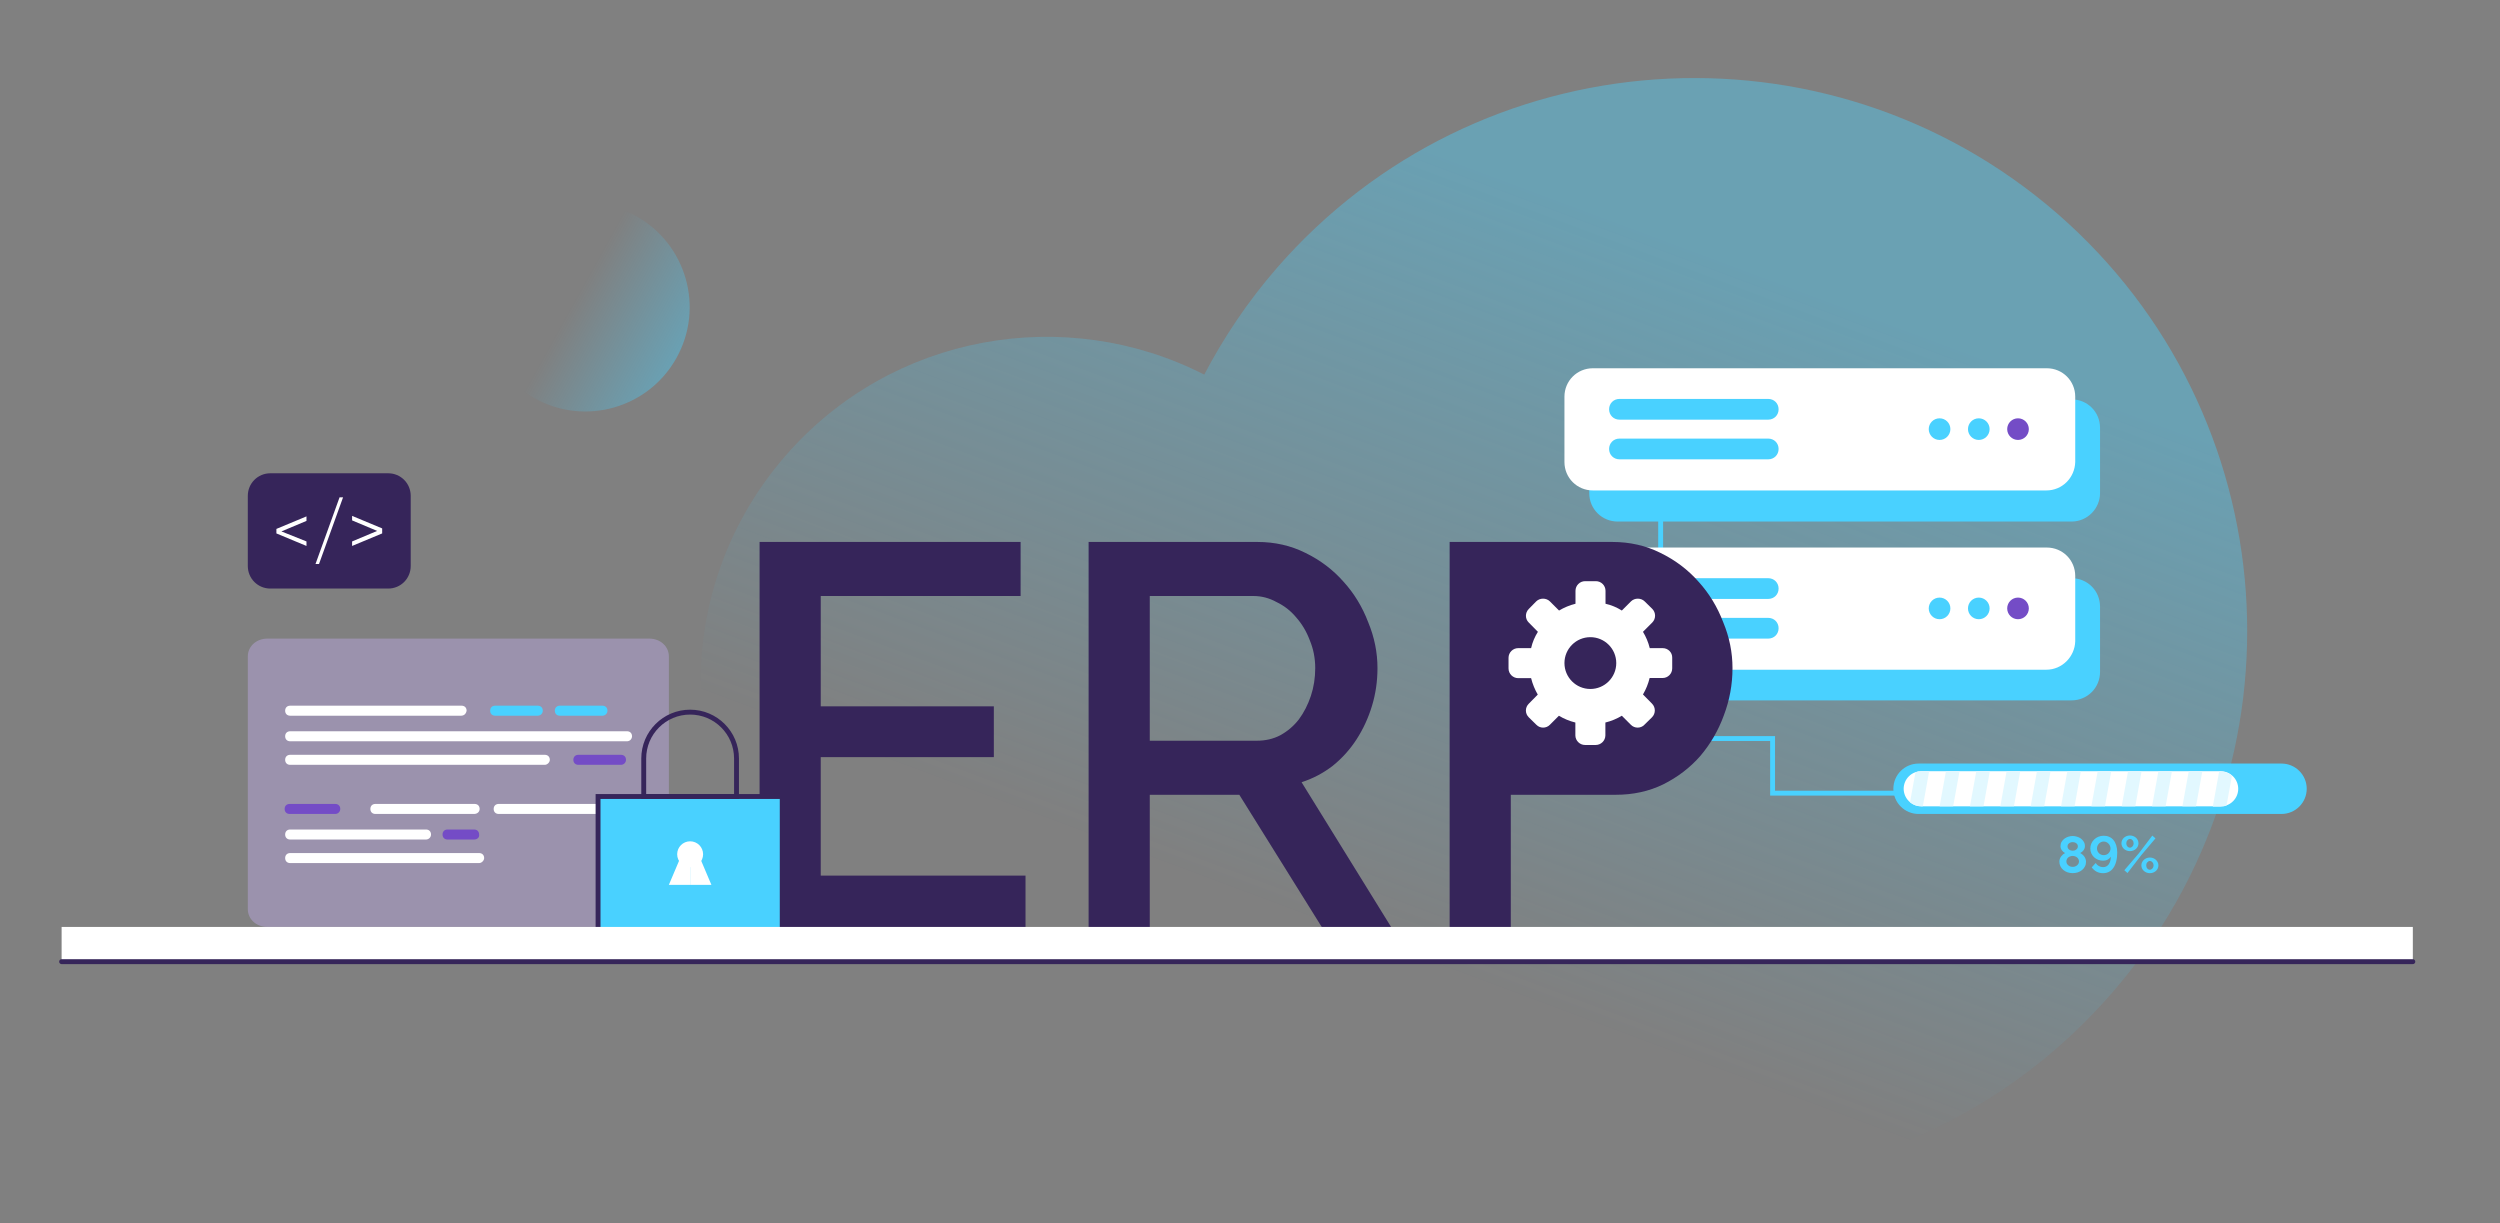 <svg width="511" height="250" viewBox="0 0 511 250" fill="none" xmlns="http://www.w3.org/2000/svg">
<rect x="0" y="0" width="511" height="250" fill="#808080" stroke="none"/>
<g clip-path="url(#clip0)">
<path opacity="0.4" d="M431.629 203.029C390.671 250.136 319.253 255.089 272.103 214.215C265.891 208.825 260.399 202.853 255.624 196.509C229.576 215.686 192.867 214.856 167.521 192.828C138.006 167.192 134.957 122.593 160.55 93.161C182.323 68.107 217.875 62.121 246.145 76.571C250.162 68.919 255.058 61.611 260.957 54.816C301.915 7.709 373.333 2.756 420.483 43.63C467.507 84.544 472.586 155.922 431.629 203.029Z" fill="url(#paint0_linear)"/>
<path d="M339.438 103.523V150.958H362.318V162.119H394.126" stroke="#49D1FF"/>
<path d="M423.443 106.604H330.649C327.424 106.604 324.844 104.024 324.844 100.799V87.437C324.844 84.212 327.424 81.632 330.649 81.632H423.443C426.668 81.632 429.248 84.212 429.248 87.437V100.799C429.248 103.932 426.668 106.604 423.443 106.604Z" fill="#49D1FF"/>
<path d="M418.281 100.246H325.579C322.354 100.246 319.773 97.666 319.773 94.44V81.079C319.773 77.854 322.354 75.273 325.579 75.273H418.373C421.598 75.273 424.178 77.854 424.178 81.079V94.44C424.086 97.666 421.506 100.246 418.281 100.246Z" fill="white"/>
<path d="M361.427 85.778H331.018C329.82 85.778 328.898 84.856 328.898 83.659C328.898 82.461 329.82 81.539 331.018 81.539H361.427C362.625 81.539 363.546 82.461 363.546 83.659C363.546 84.856 362.625 85.778 361.427 85.778Z" fill="#49D1FF"/>
<path d="M361.427 93.887H331.018C329.82 93.887 328.898 92.966 328.898 91.768C328.898 90.57 329.82 89.648 331.018 89.648H361.427C362.625 89.648 363.546 90.57 363.546 91.768C363.546 92.966 362.625 93.887 361.427 93.887Z" fill="#49D1FF"/>
<path d="M396.446 89.925C397.667 89.925 398.658 88.935 398.658 87.713C398.658 86.492 397.667 85.502 396.446 85.502C395.225 85.502 394.234 86.492 394.234 87.713C394.234 88.935 395.225 89.925 396.446 89.925Z" fill="#49D1FF"/>
<path d="M404.465 89.925C405.687 89.925 406.677 88.935 406.677 87.713C406.677 86.492 405.687 85.502 404.465 85.502C403.244 85.502 402.254 86.492 402.254 87.713C402.254 88.935 403.244 89.925 404.465 89.925Z" fill="#49D1FF"/>
<path d="M412.481 89.925C413.703 89.925 414.693 88.935 414.693 87.713C414.693 86.492 413.703 85.502 412.481 85.502C411.26 85.502 410.27 86.492 410.27 87.713C410.27 88.935 411.26 89.925 412.481 89.925Z" fill="#744CC6"/>
<path d="M423.443 143.155H330.649C327.424 143.155 324.844 140.575 324.844 137.35V123.988C324.844 120.763 327.424 118.183 330.649 118.183H423.443C426.668 118.183 429.248 120.763 429.248 123.988V137.35C429.248 140.575 426.668 143.155 423.443 143.155Z" fill="#49D1FF"/>
<path d="M418.281 136.889H325.579C322.354 136.889 319.773 134.309 319.773 131.084V117.722C319.773 114.497 322.354 111.917 325.579 111.917H418.373C421.598 111.917 424.178 114.497 424.178 117.722V131.084C424.086 134.217 421.506 136.889 418.281 136.889Z" fill="white"/>
<path d="M361.427 122.421H331.018C329.82 122.421 328.898 121.5 328.898 120.302C328.898 119.104 329.82 118.183 331.018 118.183H361.427C362.625 118.183 363.546 119.104 363.546 120.302C363.546 121.5 362.625 122.421 361.427 122.421Z" fill="#49D1FF"/>
<path d="M361.427 130.531H331.018C329.82 130.531 328.898 129.609 328.898 128.411C328.898 127.213 329.82 126.292 331.018 126.292H361.427C362.625 126.292 363.546 127.213 363.546 128.411C363.546 129.609 362.625 130.531 361.427 130.531Z" fill="#49D1FF"/>
<path d="M396.446 126.569C397.667 126.569 398.658 125.579 398.658 124.357C398.658 123.136 397.667 122.146 396.446 122.146C395.225 122.146 394.234 123.136 394.234 124.357C394.234 125.579 395.225 126.569 396.446 126.569Z" fill="#49D1FF"/>
<path d="M404.465 126.569C405.687 126.569 406.677 125.579 406.677 124.357C406.677 123.136 405.687 122.146 404.465 122.146C403.244 122.146 402.254 123.136 402.254 124.357C402.254 125.579 403.244 126.569 404.465 126.569Z" fill="#49D1FF"/>
<path d="M412.481 126.569C413.703 126.569 414.693 125.579 414.693 124.357C414.693 123.136 413.703 122.146 412.481 122.146C411.26 122.146 410.27 123.136 410.27 124.357C410.27 125.579 411.26 126.569 412.481 126.569Z" fill="#744CC6"/>
<path d="M79.34 120.303H55.263C52.702 120.303 50.652 118.253 50.652 115.692V101.348C50.652 98.787 52.702 96.737 55.263 96.737H79.34C81.902 96.737 83.951 98.787 83.951 101.348V115.692C83.951 118.253 81.902 120.303 79.34 120.303Z" fill="#36255A"/>
<path d="M62.644 110.672V111.594L56.496 109.032V108.11L62.644 105.549V106.471L57.521 108.623L62.644 110.672Z" fill="white"/>
<path d="M65.206 115.282H64.488L69.406 101.655H70.123L65.206 115.282Z" fill="white"/>
<path d="M78.116 109.032L71.969 111.594V110.672L77.092 108.52L71.969 106.368V105.446L78.116 108.008V109.032Z" fill="white"/>
<path d="M132.721 189.466H54.648C52.394 189.466 50.652 187.876 50.652 185.818V134.18C50.652 132.122 52.394 130.531 54.648 130.531H132.721C134.975 130.531 136.717 132.122 136.717 134.18V185.818C136.717 187.876 134.872 189.466 132.721 189.466Z" fill="#9B92AD"/>
<path d="M94.248 146.291H59.31C58.695 146.291 58.285 145.882 58.285 145.267C58.285 144.652 58.695 144.242 59.31 144.242H94.35C94.965 144.242 95.375 144.652 95.375 145.267C95.272 145.882 94.862 146.291 94.248 146.291Z" fill="white"/>
<path d="M128.161 151.517H59.31C58.695 151.517 58.285 151.107 58.285 150.492C58.285 149.878 58.695 149.468 59.31 149.468H128.161C128.776 149.468 129.186 149.878 129.186 150.492C129.186 151.005 128.776 151.517 128.161 151.517Z" fill="white"/>
<path d="M111.358 156.332H59.31C58.695 156.332 58.285 155.923 58.285 155.308C58.285 154.693 58.695 154.283 59.31 154.283H111.358C111.973 154.283 112.383 154.693 112.383 155.308C112.383 155.82 111.87 156.332 111.358 156.332Z" fill="white"/>
<path d="M97.936 176.413H59.31C58.695 176.413 58.285 176.004 58.285 175.389C58.285 174.774 58.695 174.364 59.31 174.364H97.936C98.551 174.364 98.961 174.774 98.961 175.389C98.961 175.901 98.448 176.413 97.936 176.413Z" fill="white"/>
<path d="M87.076 171.599H59.31C58.695 171.599 58.285 171.189 58.285 170.574C58.285 169.96 58.695 169.55 59.31 169.55H87.076C87.691 169.55 88.1 169.96 88.1 170.574C88.1 171.189 87.588 171.599 87.076 171.599Z" fill="white"/>
<path d="M68.528 166.373H59.204C58.59 166.373 58.18 165.964 58.18 165.349C58.18 164.734 58.59 164.324 59.204 164.324H68.528C69.143 164.324 69.552 164.734 69.552 165.349C69.552 165.861 69.143 166.373 68.528 166.373Z" fill="#744CC6"/>
<path d="M122.217 166.373H101.931C101.316 166.373 100.906 165.964 100.906 165.349C100.906 164.734 101.316 164.324 101.931 164.324H122.217C122.832 164.324 123.242 164.734 123.242 165.349C123.242 165.964 122.832 166.373 122.217 166.373Z" fill="white"/>
<path d="M109.921 146.291H101.212C100.597 146.291 100.188 145.882 100.188 145.267C100.188 144.652 100.597 144.242 101.212 144.242H109.921C110.536 144.242 110.946 144.652 110.946 145.267C110.946 145.882 110.433 146.291 109.921 146.291Z" fill="#49D1FF"/>
<path d="M123.14 146.291H114.431C113.816 146.291 113.406 145.882 113.406 145.267C113.406 144.652 113.816 144.242 114.431 144.242H123.14C123.754 144.242 124.164 144.652 124.164 145.267C124.164 145.882 123.652 146.291 123.14 146.291Z" fill="#49D1FF"/>
<path d="M126.929 156.332H118.22C117.605 156.332 117.195 155.923 117.195 155.308C117.195 154.693 117.605 154.283 118.22 154.283H126.929C127.544 154.283 127.953 154.693 127.953 155.308C127.953 155.82 127.544 156.332 126.929 156.332Z" fill="#744CC6"/>
<path d="M96.912 166.373H76.728C76.113 166.373 75.703 165.964 75.703 165.349C75.703 164.734 76.113 164.324 76.728 164.324H97.014C97.629 164.324 98.039 164.734 98.039 165.349C98.039 165.964 97.527 166.373 96.912 166.373Z" fill="white"/>
<path d="M96.908 171.599H91.478C90.863 171.599 90.453 171.189 90.453 170.574C90.453 169.96 90.863 169.55 91.478 169.55H96.908C97.523 169.55 97.933 169.96 97.933 170.574C98.035 171.189 97.523 171.599 96.908 171.599Z" fill="#744CC6"/>
<path d="M209.615 178.973V190.023H155.258V110.775H208.611V121.825H167.759V144.372H203.142V154.753H167.759V178.973H209.615ZM222.511 190.023V110.775H257.001C260.573 110.775 263.847 111.52 266.823 113.008C269.874 114.496 272.479 116.468 274.637 118.923C276.795 121.305 278.469 124.058 279.659 127.183C280.924 130.234 281.557 133.359 281.557 136.559C281.557 139.238 281.185 141.805 280.441 144.261C279.697 146.716 278.655 148.986 277.315 151.069C275.976 153.153 274.339 154.976 272.404 156.538C270.47 158.027 268.349 159.143 266.042 159.887L284.682 190.023H270.507L253.318 162.454H235.013V190.023H222.511ZM235.013 151.404H256.89C258.675 151.404 260.275 151.032 261.689 150.288C263.177 149.469 264.442 148.39 265.484 147.051C266.526 145.637 267.344 144.037 267.94 142.251C268.535 140.466 268.833 138.568 268.833 136.559C268.833 134.55 268.461 132.652 267.716 130.866C267.047 129.081 266.117 127.518 264.926 126.179C263.81 124.839 262.47 123.797 260.908 123.053C259.42 122.235 257.857 121.825 256.22 121.825H235.013V151.404ZM296.305 190.023V110.775H329.566C333.138 110.775 336.413 111.52 339.389 113.008C342.44 114.496 345.044 116.468 347.202 118.923C349.361 121.305 351.035 124.058 352.225 127.183C353.491 130.234 354.122 133.359 354.122 136.559C354.122 139.907 353.527 143.144 352.336 146.27C351.22 149.32 349.621 152.074 347.537 154.529C345.454 156.91 342.924 158.845 339.947 160.333C337.045 161.747 333.808 162.454 330.236 162.454H308.806V190.023H296.305ZM308.806 151.404H329.455C331.241 151.404 332.841 151.032 334.254 150.288C335.743 149.544 337.008 148.502 338.049 147.163C339.092 145.823 339.91 144.261 340.505 142.475C341.101 140.689 341.398 138.717 341.398 136.559C341.398 134.327 341.063 132.317 340.393 130.532C339.723 128.746 338.794 127.22 337.603 125.955C336.413 124.616 335.035 123.611 333.473 122.942C331.985 122.198 330.423 121.825 328.785 121.825H308.806V151.404Z" fill="#36255A"/>
<path d="M306.238 153.948V119.907H335.536L346.418 137.765L335.536 153.948H306.238Z" fill="#36255A"/>
<path d="M339.852 132.478H337.211C336.918 131.277 336.437 130.157 335.824 129.143L337.718 127.248C338.492 126.475 338.492 125.221 337.718 124.447L336.171 122.926C335.424 122.179 334.116 122.179 333.369 122.926L331.502 124.794C330.488 124.154 329.367 123.673 328.167 123.407V120.765C328.167 119.671 327.286 118.791 326.192 118.791H324.005C322.911 118.791 322.03 119.671 322.03 120.765V123.407C320.83 123.7 319.709 124.18 318.669 124.794L316.801 122.926C316.054 122.179 314.747 122.179 314 122.926L312.479 124.474C311.705 125.247 311.705 126.501 312.479 127.248L314.347 129.143C313.706 130.157 313.226 131.277 312.959 132.478H310.318C309.251 132.478 308.344 133.358 308.344 134.452V136.64C308.344 137.734 309.251 138.614 310.318 138.614H312.959C313.253 139.815 313.733 140.962 314.32 141.976L312.479 143.843C312.106 144.217 311.892 144.697 311.892 145.231C311.892 145.764 312.106 146.244 312.479 146.618L314.027 148.139C314.4 148.539 314.934 148.726 315.414 148.726C315.894 148.726 316.428 148.539 316.801 148.139L318.642 146.298C319.656 146.911 320.803 147.392 322.004 147.685V150.3C322.004 151.394 322.911 152.274 323.978 152.274H326.166C327.233 152.274 328.14 151.394 328.14 150.3V147.685C329.341 147.392 330.488 146.911 331.502 146.298L333.343 148.139C333.716 148.539 334.25 148.726 334.73 148.726C335.237 148.726 335.744 148.539 336.117 148.139L337.665 146.618C338.438 145.844 338.438 144.59 337.665 143.817L335.824 141.949C336.437 140.908 336.891 139.788 337.184 138.587H339.826C340.92 138.587 341.8 137.707 341.8 136.613V134.425C341.827 133.358 340.946 132.478 339.852 132.478ZM325.072 145.124C319.789 145.124 315.521 140.828 315.521 135.572C315.521 130.317 319.816 126.021 325.072 126.021C330.328 126.021 334.623 130.29 334.623 135.572C334.623 140.855 330.354 145.124 325.072 145.124Z" fill="white"/>
<circle cx="325.072" cy="135.533" r="10.533" fill="white"/>
<circle cx="325.069" cy="135.532" r="5.295" fill="#36255A"/>
<path opacity="0.4" d="M109.315 81.43C119.609 87.14 132.582 83.423 138.291 73.129C144.001 62.835 140.284 49.862 129.99 44.152C119.696 38.443 106.723 42.159 101.014 52.453C95.304 62.747 99.021 75.721 109.315 81.43Z" fill="url(#paint1_linear)"/>
<path d="M159.887 190.024V162.805H122.242V190.024H159.887Z" fill="#49D1FF" stroke="#36255A"/>
<path d="M150.544 155.041V162.805H131.578V155.041C131.578 149.803 135.824 145.558 141.061 145.558C146.299 145.558 150.544 149.803 150.544 155.041Z" stroke="#36255A"/>
<circle cx="141.064" cy="174.613" r="2.65" fill="white"/>
<path d="M141.063 180.864V174.613H139.365L136.715 180.864H141.063Z" fill="white"/>
<path d="M141.062 180.864V174.613H142.76L145.41 180.864H141.062Z" fill="white"/>
<path d="M466.336 156.071H392.16C389.313 156.071 387.004 158.377 387.004 161.222C387.004 164.067 389.313 166.373 392.16 166.373H466.336C469.184 166.373 471.493 164.067 471.493 161.222C471.493 158.377 469.184 156.071 466.336 156.071Z" fill="#49D1FF"/>
<path d="M457.493 161.228C457.494 161.698 457.401 162.164 457.221 162.599C457.041 163.034 456.777 163.429 456.444 163.761C456.068 164.142 455.61 164.432 455.104 164.61C454.725 164.746 454.324 164.814 453.921 164.81H392.703C391.753 164.808 390.842 164.43 390.169 163.759C389.496 163.088 389.115 162.178 389.109 161.228C389.109 160.757 389.201 160.291 389.381 159.856C389.561 159.422 389.825 159.027 390.159 158.694C390.535 158.313 390.993 158.023 391.498 157.846C391.883 157.702 392.292 157.63 392.703 157.634H453.91C454.86 157.64 455.77 158.021 456.441 158.694C457.112 159.367 457.49 160.277 457.493 161.228Z" fill="white"/>
<path d="M394.324 157.634L393.029 164.81H392.705C391.864 164.815 391.048 164.518 390.406 163.973L391.522 157.846C391.908 157.702 392.316 157.63 392.728 157.634H394.324Z" fill="#E2F8FF"/>
<path d="M412.941 157.634L411.646 164.81H408.867L410.151 157.634H412.941Z" fill="#E2F8FF"/>
<path d="M406.723 157.634L405.428 164.81H402.66L403.955 157.634H406.723Z" fill="#E2F8FF"/>
<path d="M400.531 157.634L399.225 164.81H396.457L397.752 157.634H400.531Z" fill="#E2F8FF"/>
<path d="M419.133 157.634L417.838 164.81H415.07L416.354 157.634H419.133Z" fill="#E2F8FF"/>
<path d="M425.329 157.634L424.045 164.81H421.277L422.561 157.634H425.329Z" fill="#E2F8FF"/>
<path d="M431.546 157.634L430.252 164.81H427.473L428.767 157.634H431.546Z" fill="#E2F8FF"/>
<path d="M443.945 157.634L442.651 164.81H439.883L441.177 157.634H443.945Z" fill="#E2F8FF"/>
<path d="M437.738 157.634L436.455 164.81H433.676L434.97 157.634H437.738Z" fill="#E2F8FF"/>
<path d="M450.16 157.634L448.865 164.81H446.086L447.381 157.634H450.16Z" fill="#E2F8FF"/>
<path d="M456.214 158.538L455.098 164.665C454.719 164.801 454.318 164.869 453.915 164.866H452.297L453.592 157.689H453.915C454.759 157.687 455.575 157.988 456.214 158.538Z" fill="#E2F8FF"/>
<path d="M426.381 176.156C426.381 176.508 426.307 176.825 426.159 177.106C426.018 177.388 425.821 177.631 425.568 177.835C425.322 178.039 425.033 178.197 424.702 178.31C424.372 178.415 424.02 178.468 423.647 178.468C423.274 178.468 422.922 178.412 422.591 178.299C422.261 178.18 421.972 178.014 421.726 177.803C421.479 177.592 421.286 177.342 421.145 177.054C421.004 176.765 420.934 176.448 420.934 176.104C420.934 175.892 420.969 175.699 421.04 175.523C421.11 175.34 421.201 175.175 421.314 175.027C421.427 174.879 421.55 174.749 421.683 174.636C421.824 174.524 421.965 174.432 422.106 174.362C421.845 174.235 421.624 174.045 421.441 173.792C421.258 173.538 421.166 173.26 421.166 172.958C421.166 172.62 421.24 172.324 421.388 172.071C421.543 171.811 421.74 171.593 421.979 171.417C422.225 171.241 422.493 171.107 422.781 171.016C423.077 170.924 423.369 170.878 423.657 170.878C423.939 170.878 424.227 170.924 424.523 171.016C424.826 171.1 425.097 171.23 425.336 171.406C425.575 171.582 425.772 171.8 425.927 172.061C426.082 172.314 426.159 172.609 426.159 172.947C426.159 173.095 426.135 173.243 426.085 173.391C426.036 173.531 425.966 173.665 425.874 173.792C425.79 173.911 425.688 174.02 425.568 174.119C425.448 174.218 425.322 174.298 425.188 174.362C425.343 174.439 425.491 174.538 425.631 174.657C425.772 174.77 425.899 174.904 426.011 175.058C426.124 175.206 426.212 175.372 426.275 175.555C426.346 175.738 426.381 175.938 426.381 176.156ZM424.945 176.072C424.945 175.896 424.907 175.738 424.829 175.597C424.759 175.456 424.66 175.34 424.534 175.248C424.414 175.15 424.277 175.076 424.122 175.027C423.967 174.978 423.809 174.953 423.647 174.953C423.478 174.953 423.316 174.981 423.161 175.037C423.006 175.087 422.869 175.161 422.75 175.259C422.637 175.358 422.546 175.477 422.475 175.618C422.405 175.752 422.37 175.903 422.37 176.072C422.37 176.241 422.405 176.396 422.475 176.536C422.553 176.67 422.651 176.786 422.771 176.885C422.89 176.983 423.028 177.061 423.182 177.117C423.337 177.166 423.496 177.191 423.657 177.191C423.826 177.191 423.988 177.163 424.143 177.106C424.298 177.05 424.435 176.973 424.555 176.874C424.674 176.776 424.769 176.659 424.84 176.526C424.91 176.385 424.945 176.234 424.945 176.072ZM422.602 173C422.602 173.148 422.634 173.278 422.697 173.391C422.76 173.496 422.841 173.588 422.94 173.665C423.045 173.735 423.158 173.792 423.277 173.834C423.404 173.869 423.531 173.887 423.657 173.887C423.777 173.887 423.9 173.869 424.027 173.834C424.154 173.792 424.266 173.732 424.365 173.655C424.47 173.577 424.555 173.486 424.618 173.38C424.681 173.267 424.713 173.137 424.713 172.99C424.713 172.729 424.607 172.522 424.396 172.367C424.192 172.212 423.942 172.134 423.647 172.134C423.358 172.134 423.112 172.215 422.908 172.377C422.704 172.532 422.602 172.74 422.602 173ZM427.262 173.433C427.262 173.067 427.333 172.726 427.474 172.409C427.614 172.092 427.808 171.818 428.054 171.586C428.3 171.346 428.589 171.16 428.92 171.026C429.258 170.892 429.62 170.826 430.007 170.826C430.429 170.826 430.809 170.903 431.147 171.058C431.492 171.213 431.78 171.438 432.013 171.733C432.252 172.022 432.435 172.381 432.562 172.81C432.695 173.232 432.762 173.714 432.762 174.256C432.762 174.939 432.692 175.544 432.551 176.072C432.417 176.593 432.224 177.032 431.97 177.391C431.724 177.75 431.422 178.021 431.063 178.204C430.704 178.387 430.303 178.479 429.859 178.479C429.388 178.479 428.951 178.377 428.55 178.172C428.156 177.961 427.822 177.666 427.547 177.286L428.36 176.399C428.529 176.667 428.744 176.874 429.004 177.022C429.272 177.17 429.564 177.244 429.88 177.244C430.352 177.244 430.728 177.057 431.01 176.684C431.291 176.311 431.439 175.783 431.453 175.101C431.305 175.354 431.094 175.555 430.82 175.702C430.545 175.85 430.232 175.924 429.88 175.924C429.507 175.924 429.163 175.861 428.846 175.734C428.529 175.607 428.251 175.431 428.012 175.206C427.78 174.981 427.597 174.717 427.463 174.415C427.329 174.112 427.262 173.785 427.262 173.433ZM429.996 172.008C429.806 172.008 429.627 172.047 429.458 172.124C429.296 172.201 429.152 172.303 429.025 172.43C428.906 172.557 428.807 172.708 428.73 172.884C428.659 173.053 428.624 173.232 428.624 173.422C428.624 173.612 428.659 173.792 428.73 173.961C428.807 174.123 428.906 174.267 429.025 174.393C429.152 174.52 429.3 174.619 429.469 174.689C429.638 174.759 429.817 174.795 430.007 174.795C430.197 174.795 430.376 174.759 430.545 174.689C430.714 174.619 430.859 174.524 430.978 174.404C431.105 174.277 431.203 174.133 431.274 173.971C431.351 173.802 431.39 173.623 431.39 173.433C431.39 173.243 431.351 173.063 431.274 172.895C431.203 172.719 431.105 172.567 430.978 172.441C430.851 172.307 430.704 172.201 430.535 172.124C430.366 172.047 430.186 172.008 429.996 172.008ZM435.363 173.971C435.117 173.971 434.888 173.929 434.677 173.845C434.466 173.76 434.283 173.647 434.128 173.507C433.973 173.359 433.85 173.19 433.759 173C433.667 172.803 433.622 172.592 433.622 172.367C433.622 172.149 433.667 171.941 433.759 171.744C433.85 171.547 433.973 171.378 434.128 171.237C434.283 171.096 434.466 170.984 434.677 170.899C434.888 170.815 435.117 170.773 435.363 170.773C435.603 170.773 435.828 170.815 436.039 170.899C436.257 170.984 436.444 171.096 436.598 171.237C436.753 171.378 436.876 171.547 436.968 171.744C437.059 171.941 437.105 172.149 437.105 172.367C437.105 172.592 437.059 172.803 436.968 173C436.876 173.19 436.753 173.359 436.598 173.507C436.444 173.647 436.257 173.76 436.039 173.845C435.828 173.929 435.603 173.971 435.363 173.971ZM435.363 173.264C435.469 173.264 435.564 173.239 435.648 173.19C435.74 173.141 435.821 173.077 435.891 173C435.961 172.916 436.014 172.821 436.049 172.715C436.092 172.602 436.113 172.486 436.113 172.367C436.113 172.12 436.039 171.913 435.891 171.744C435.743 171.568 435.567 171.48 435.363 171.48C435.258 171.48 435.159 171.505 435.068 171.554C434.983 171.603 434.906 171.67 434.836 171.754C434.765 171.832 434.709 171.923 434.667 172.029C434.631 172.134 434.614 172.247 434.614 172.367C434.614 172.613 434.688 172.824 434.836 173C434.983 173.176 435.159 173.264 435.363 173.264ZM439.438 178.479C439.192 178.479 438.963 178.436 438.752 178.352C438.541 178.267 438.358 178.155 438.203 178.014C438.048 177.873 437.925 177.708 437.833 177.518C437.742 177.321 437.696 177.11 437.696 176.885C437.696 176.659 437.742 176.452 437.833 176.262C437.925 176.065 438.048 175.896 438.203 175.755C438.358 175.607 438.541 175.491 438.752 175.407C438.963 175.322 439.192 175.28 439.438 175.28C439.684 175.28 439.913 175.322 440.124 175.407C440.335 175.491 440.518 175.607 440.673 175.755C440.835 175.896 440.958 176.065 441.042 176.262C441.134 176.452 441.18 176.659 441.18 176.885C441.18 177.11 441.134 177.321 441.042 177.518C440.958 177.708 440.835 177.873 440.673 178.014C440.518 178.155 440.335 178.267 440.124 178.352C439.913 178.436 439.684 178.479 439.438 178.479ZM439.438 177.771C439.543 177.771 439.638 177.747 439.723 177.697C439.814 177.648 439.895 177.585 439.966 177.507C440.036 177.423 440.089 177.328 440.124 177.222C440.166 177.117 440.187 177.004 440.187 176.885C440.187 176.758 440.166 176.642 440.124 176.536C440.082 176.424 440.026 176.329 439.955 176.251C439.892 176.167 439.814 176.104 439.723 176.061C439.631 176.012 439.536 175.987 439.438 175.987C439.332 175.987 439.234 176.012 439.142 176.061C439.058 176.111 438.98 176.177 438.91 176.262C438.84 176.339 438.783 176.434 438.741 176.547C438.706 176.652 438.688 176.765 438.688 176.885C438.688 177.131 438.762 177.342 438.91 177.518C439.058 177.687 439.234 177.771 439.438 177.771ZM434.213 177.877L437.19 174.404L439.934 170.794L440.578 171.364L437.696 174.773L434.857 178.447L434.213 177.877Z" fill="#49D1FF"/>
<path d="M493.182 189.466H12.594V196.565H493.182V189.466Z" fill="white"/>
<path d="M12.594 196.564H493.182" stroke="#36255A" stroke-miterlimit="10" stroke-linecap="round"/>
</g>
<defs>
<linearGradient id="paint0_linear" x1="335.137" y1="47.173" x2="238.381" y2="306.451" gradientUnits="userSpaceOnUse">
<stop stop-color="#49D1FF"/>
<stop offset="0.562" stop-color="#49D1FF" stop-opacity="0"/>
</linearGradient>
<linearGradient id="paint1_linear" x1="138.284" y1="73.148" x2="100.984" y2="52.46" gradientUnits="userSpaceOnUse">
<stop stop-color="#49D1FF"/>
<stop offset="0.562" stop-color="#49D1FF" stop-opacity="0"/>
</linearGradient>
<clipPath id="clip0">
<rect width="511" height="250" fill="white"/>
</clipPath>
</defs>
</svg>
